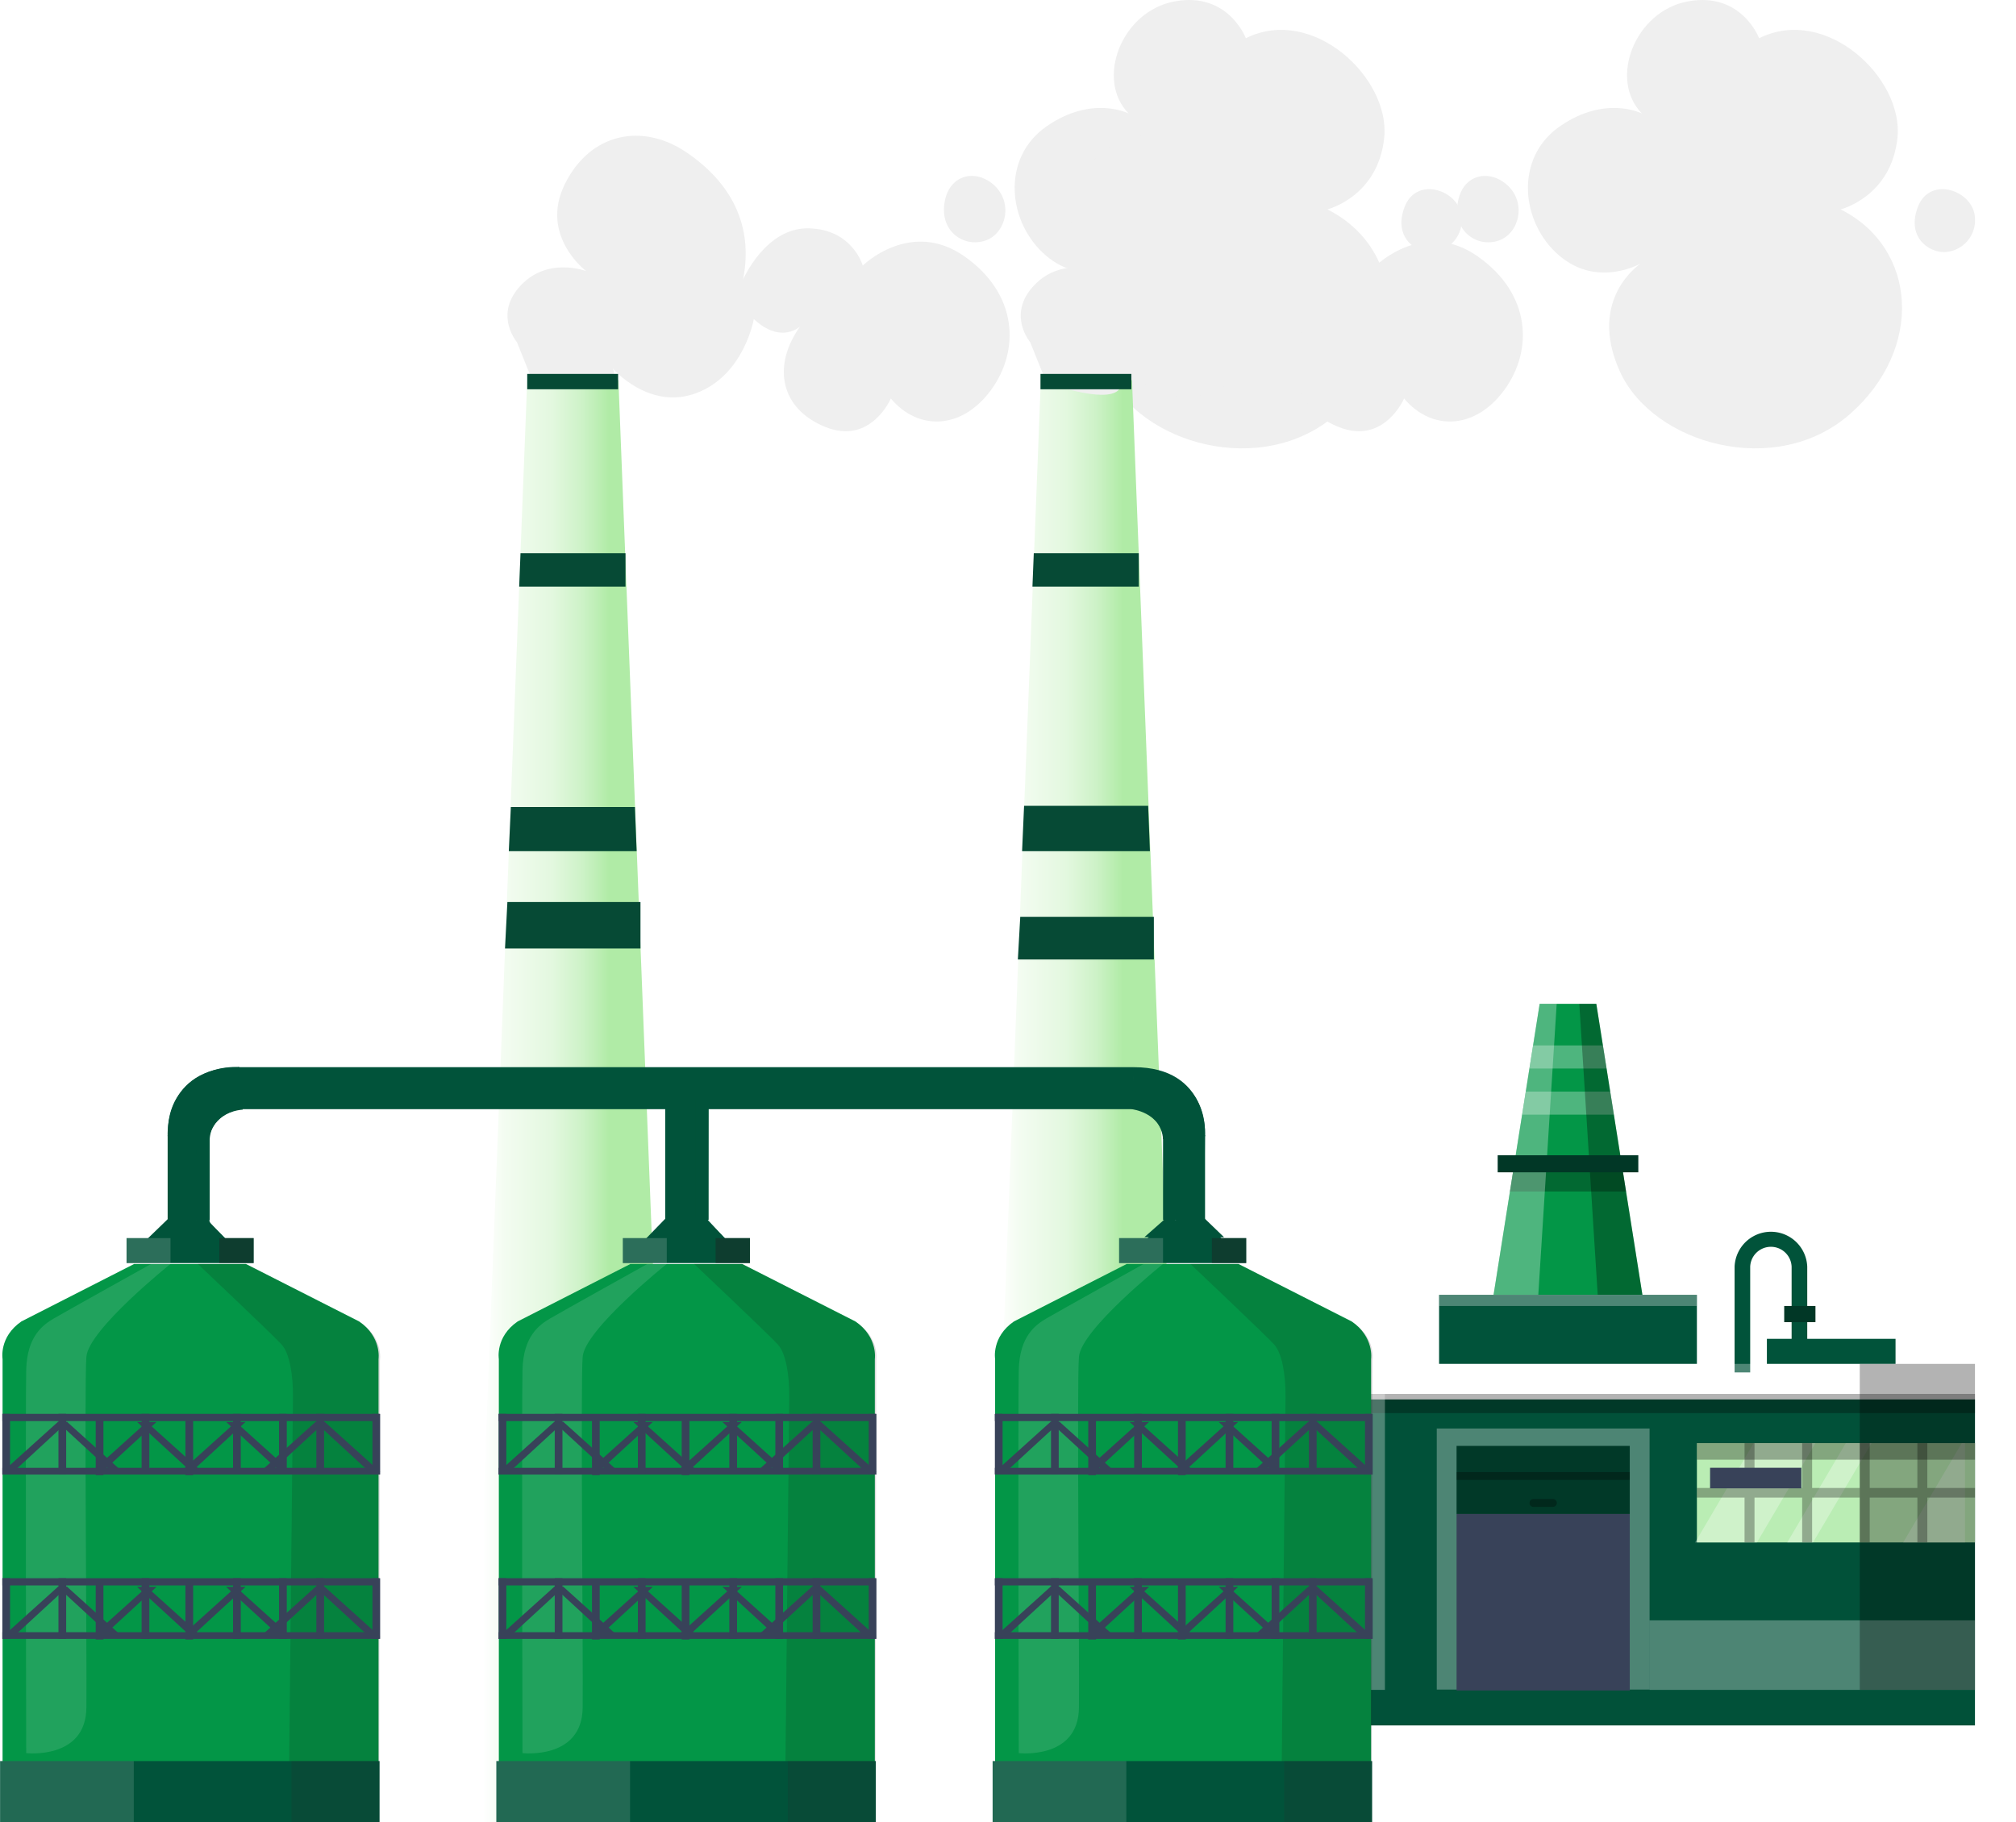 <svg xmlns="http://www.w3.org/2000/svg" xmlns:xlink="http://www.w3.org/1999/xlink" width="736.985" height="666.253" viewBox="0 0 736.985 666.253">
  <defs>
    <linearGradient id="linear-gradient" x1="0.057" y1="0.414" x2="0.68" y2="0.414" gradientUnits="objectBoundingBox">
      <stop offset="0" stop-color="#fff"/>
      <stop offset="0.176" stop-color="#f3fcf1"/>
      <stop offset="0.548" stop-color="#e3f8df"/>
      <stop offset="0.787" stop-color="#cdf2c7"/>
      <stop offset="1" stop-color="#b0eba6"/>
    </linearGradient>
    <linearGradient id="linear-gradient-2" x1="0.065" y1="0.413" x2="0.68" y2="0.414" xlink:href="#linear-gradient"/>
    <filter id="Rectangle_115" x="482.311" y="496.725" width="254.675" height="149.202" filterUnits="userSpaceOnUse">
      <feOffset dy="13" input="SourceAlpha"/>
      <feGaussianBlur stdDeviation="5" result="blur"/>
      <feFlood flood-opacity="0.161"/>
      <feComposite operator="in" in2="blur"/>
      <feComposite in="SourceGraphic"/>
    </filter>
  </defs>
  <g id="Ñëîé_1" data-name="Ñëîé 1" transform="translate(-91.935 0.001)">
    <g id="Group_426" data-name="Group 426" transform="translate(91.935 -0.001)">
      <g id="Group_422" data-name="Group 422" transform="translate(172.178 0)">
        <g id="Group_420" data-name="Group 420" transform="translate(13.332)">
          <path id="Path_15389" data-name="Path 15389" d="M160.954,110.927s-8.2-9.551.519-19.859c10.07-11.893,24.753-6.171,24.753-6.171s-17.138-12.917-7.8-31.808,28.456-22.5,44.486-11.612,24.655,26.45,20.672,46.505c0,0,8.274-19.228,24.192-18.737s19.564,13.618,19.564,13.618S304.789,65.67,324.48,79.47s20.336,34.585,9.649,49.044-26.591,14.782-36.52,2.959c0,0-7.307,17.068-23.87,10.434s-19.578-22.327-9.34-36.744c0,0-6.928,6.549-16.886-2.749,0,0-3.492,20.434-20.9,27.039s-30.756-9.074-30.756-9.074,2.412,2.889-2.651,8.008-26.352-2.749-26.352-2.749l-5.9-14.684Z" transform="translate(-157.456 14.244)" fill="#efefef"/>
          <path id="Path_15390" data-name="Path 15390" d="M331.34,41.5s-13.408-6.886-30.069,4.74-14.207,35.272-.126,47.249,29.816,2.819,29.816,2.819-19.747,12.79-7.714,39.451S380.3,175.2,407.367,151.424s24.725-60.726-3.38-74.863c0,0,18.6-4.614,20.784-26.31S398.728,1.8,374.185,13.969c0,0-6.409-17.054-25.973-13.478S319.138,29.116,331.34,41.5Z" transform="translate(-104.249 0.002)" fill="#efefef"/>
          <path id="Path_15391" data-name="Path 15391" d="M412.458,59.261c-.884-9.509-16.3-14.852-20.742-3.618s4.053,17.068,10.14,16.661a11.648,11.648,0,0,0,10.6-13.057Z" transform="translate(-63.676 19.853)" fill="#efefef"/>
          <path id="Path_15392" data-name="Path 15392" d="M289.717,49.392c-6.662-6.255-16.689-4.235-18.3,6.4s7.335,16.3,14.922,13.73,10.252-13.674,3.38-20.139Z" transform="translate(-111.67 18.46)" fill="#efefef"/>
        </g>
        <path id="Path_15393" data-name="Path 15393" d="M201.846,99.12H168.51L147.95,626.359h74.442Z" transform="translate(-147.95 39.894)" fill="url(#linear-gradient)"/>
        <path id="Path_17051" data-name="Path 17051" d="M201.846,99.12H168.51L147.95,626.359h74.442Z" transform="translate(39.802 39.894)" fill="url(#linear-gradient-2)"/>
        <path id="Path_15396" data-name="Path 15396" d="M199.386,156.473H160.51L161,144.23h38.385Z" transform="translate(-142.895 58.048)" fill="#064a35"/>
        <path id="Path_15397" data-name="Path 15397" d="M204.54,224.056H157.81l.743-16.136h45.355Z" transform="translate(-143.982 87.179)" fill="#064a35"/>
        <path id="Path_15398" data-name="Path 15398" d="M204.682,289.444H155.16l.873-16.984h48.649Z" transform="translate(-142.723 57.375)" fill="#064a35"/>
        <rect id="Rectangle_694" data-name="Rectangle 694" width="33.224" height="5.61" transform="translate(20.56 136.728)" fill="#064a35"/>
        <g id="Group_1519" data-name="Group 1519" transform="translate(199.919)">
          <g id="Group_423" data-name="Group 423" transform="translate(1.047)">
            <path id="Path_15405" data-name="Path 15405" d="M294.744,110.928s-8.2-9.551.519-19.859c10.07-11.893,24.753-6.171,24.753-6.171s-17.138-12.917-7.8-31.808S340.674,30.6,356.7,41.479s24.655,26.45,20.672,46.505c0,0,8.274-19.228,24.192-18.737s19.564,13.618,19.564,13.618,17.447-17.194,37.137-3.394,20.336,34.585,9.649,49.044-26.591,14.782-36.52,2.959c0,0-7.307,17.068-23.87,10.434s-19.578-22.327-9.34-36.744c0,0-6.928,6.549-16.886-2.749,0,0-3.492,20.434-20.9,27.039s-30.756-9.074-30.756-9.074,2.412,2.889-2.651,8.008-26.352-2.749-26.352-2.749l-5.9-14.684Z" transform="translate(-291.246 14.243)" fill="#efefef"/>
            <path id="Path_15406" data-name="Path 15406" d="M465.13,41.5s-13.408-6.886-30.069,4.74-14.207,35.272-.126,47.249,29.816,2.819,29.816,2.819S445,109.1,457.038,135.758s57.052,39.437,84.119,15.665,24.725-60.726-3.38-74.863c0,0,18.6-4.614,20.784-26.31S532.518,1.8,507.975,13.969c0,0-6.409-17.054-25.973-13.478S452.928,29.116,465.13,41.5Z" transform="translate(-238.039 0.002)" fill="#efefef"/>
            <path id="Path_15407" data-name="Path 15407" d="M546.248,59.261c-.884-9.509-16.3-14.852-20.742-3.618s4.053,17.068,10.14,16.661a11.648,11.648,0,0,0,10.6-13.057Z" transform="translate(-197.466 19.853)" fill="#efefef"/>
            <path id="Path_15408" data-name="Path 15408" d="M423.507,49.392c-6.662-6.255-16.689-4.235-18.3,6.4s7.335,16.3,14.922,13.73,10.252-13.674,3.38-20.139Z" transform="translate(-245.46 18.46)" fill="#efefef"/>
          </g>
          <path id="Path_15412" data-name="Path 15412" d="M333.176,156.473H294.3l.491-12.243h38.385Z" transform="translate(-288.97 58.048)" fill="#064a35"/>
          <path id="Path_15413" data-name="Path 15413" d="M338.33,224.5H291.6l.729-16.579h45.355Z" transform="translate(-290.056 86.736)" fill="#064a35"/>
          <path id="Path_15414" data-name="Path 15414" d="M338.66,288.067H288.94l.876-15.607H338.66Z" transform="translate(-288.94 62.784)" fill="#064a35"/>
          <rect id="Rectangle_700" data-name="Rectangle 700" width="33.224" height="5.61" transform="translate(8.275 136.728)" fill="#064a35"/>
        </g>
      </g>
      <g id="Group_1518" data-name="Group 1518" transform="translate(497.311 367.051)">
        <path id="Path_537" data-name="Path 537" d="M893.237,349.17H872.53L855.68,455.582h54.407Z" transform="translate(-806.987 -349.17)" fill="#039647"/>
        <path id="Path_538" data-name="Path 538" d="M912.748,508.926l-1.493-9.426H871.793l-1.493,9.426Z" transform="translate(-815.627 -440.283)" opacity="0.3"/>
        <path id="Path_539" data-name="Path 539" d="M910.717,387.82l1.337,8.438h-28.2l1.337-8.438h25.529Zm4.008,25.309-1.338-8.438h-30.87l-1.337,8.438h33.541Z" transform="translate(-822.057 -372.595)" fill="#fff" opacity="0.3"/>
        <path id="Path_540" data-name="Path 540" d="M872.53,349.17,855.68,455.582h16.347l6.724-106.412Z" transform="translate(-806.987 -349.17)" fill="#fff" opacity="0.3"/>
        <path id="Path_541" data-name="Path 541" d="M938.521,349.17H932.3l6.728,106.412h16.343Z" transform="translate(-852.27 -349.17)" opacity="0.3"/>
        <rect id="Rectangle_114" data-name="Rectangle 114" width="51.409" height="6.236" transform="translate(50.195 55.384)" fill="#013726"/>
        <path id="Path_543" data-name="Path 543" d="M1076.823,612.211h-5.714V573.56a13.289,13.289,0,0,1,26.559,0v28.748h-5.713V573.56a7.576,7.576,0,0,0-15.141,0v38.651Z" transform="translate(-934.309 -477.418)" fill="#01533a"/>
        <g transform="matrix(1, 0, 0, 1, -497.31, -367.05)" filter="url(#Rectangle_115)">
          <rect id="Rectangle_115-2" data-name="Rectangle 115" width="224.675" height="119.202" transform="translate(497.31 498.72)" fill="#015139"/>
        </g>
        <g id="Group_161" data-name="Group 161" transform="translate(27.925 155.296)">
          <rect id="Rectangle_116" data-name="Rectangle 116" width="77.793" height="95.465" fill="#fff" opacity="0.3"/>
          <rect id="Rectangle_117" data-name="Rectangle 117" width="63.315" height="24.899" transform="translate(7.239 6.358)" fill="#013928"/>
          <rect id="Rectangle_118" data-name="Rectangle 118" width="63.315" height="64.539" transform="translate(7.239 31.257)" fill="#384259"/>
          <rect id="Rectangle_119" data-name="Rectangle 119" width="63.315" height="2.872" transform="translate(7.239 15.934)" opacity="0.3"/>
          <path id="Path_544" data-name="Path 544" d="M896.192,808.86h-6.773a1.446,1.446,0,1,0,0,2.875h6.773a1.446,1.446,0,1,0,0-2.875Z" transform="translate(-853.907 -783.078)" opacity="0.3"/>
        </g>
        <rect id="Rectangle_120" data-name="Rectangle 120" width="224.675" height="7.023" transform="translate(0 142.652)" opacity="0.3"/>
        <rect id="Rectangle_124" data-name="Rectangle 124" width="47.029" height="9.17" transform="translate(195.637 131.677) rotate(180)" fill="#01533a"/>
        <rect id="Rectangle_129" data-name="Rectangle 129" width="11.423" height="5.913" transform="translate(154.939 110.493)" fill="#013726"/>
        <rect id="Rectangle_131" data-name="Rectangle 131" width="94.25" height="25.262" transform="translate(28.772 106.412)" fill="#01533a"/>
        <rect id="Rectangle_132" data-name="Rectangle 132" width="94.25" height="4.081" transform="translate(28.772 106.412)" fill="#fff" opacity="0.3"/>
        <rect id="Rectangle_133" data-name="Rectangle 133" width="101.653" height="36.311" transform="translate(123.022 160.65)" fill="#baedb4"/>
        <path id="Path_546" data-name="Path 546" d="M1066.14,757h22.58c-6.843,11.6-14.27,24.2-21.386,36.311h-22.6c7.509-12.755,14.981-25.419,21.41-36.311Zm43.095,0h-9.423c-6.7,11.36-14.143,23.977-21.4,36.311h9.419C1095.153,780.871,1102.6,768.246,1109.235,757Zm34.158,0h-1.186c-6.429,10.892-13.9,23.556-21.41,36.311h22.6Z" transform="translate(-922.361 -596.351)" fill="#fff" opacity="0.3"/>
        <path id="Path_547" data-name="Path 547" d="M1121.654,773.4V757h-3.64v16.4H1100.6V757h-3.64v16.4h-17.418V757h-3.64v16.4h-17.419V757h-3.64v16.4H1037.42v3.506h17.419v16.4h3.64v-16.4H1075.9v16.4h3.64v-16.4h17.418v16.4h3.64v-16.4h17.419v16.4h3.64v-16.4h17.419V773.4Z" transform="translate(-914.398 -596.351)" opacity="0.3"/>
        <rect id="Rectangle_134" data-name="Rectangle 134" width="118.957" height="25.427" transform="translate(105.718 225.448)" fill="#fff" opacity="0.3"/>
        <rect id="Rectangle_135" data-name="Rectangle 135" width="33.377" height="7.52" transform="translate(161.216 177.174) rotate(180)" fill="#384259"/>
        <rect id="Rectangle_137" data-name="Rectangle 137" width="101.653" height="6.051" transform="translate(123.022 160.65)" opacity="0.3"/>
        <path id="Path_556" data-name="Path 556" d="M745.589,687.828H961.295V683.44H736.62v119.2h8.969Z" transform="translate(-736.62 -551.767)" fill="#fff" opacity="0.3"/>
        <rect id="Rectangle_138" data-name="Rectangle 138" width="42.117" height="119.202" transform="translate(182.558 131.673)" opacity="0.3"/>
      </g>
      <g id="Group_419" data-name="Group 419" transform="translate(0 390.157)">
        <g id="Group_409" data-name="Group 409" transform="translate(53.072)">
          <path id="Path_15315" data-name="Path 15315" d="M105.345,318.447l7.377-.827,7.784,1.515,8.022,8.2H96.93Z" transform="translate(-96.93 -262.327)" fill="#01533a"/>
          <rect id="Rectangle_601" data-name="Rectangle 601" width="15.357" height="31.05" transform="translate(23.575 55.925) rotate(180)" fill="#01533a"/>
          <path id="Path_15316" data-name="Path 15316" d="M129.61,293.6s-10.813,1.192-11.458,10.967L102.8,303.5s-1.669-25.258,26.072-25.258l.757,15.357Z" transform="translate(-94.577 -278.175)" fill="#01533a"/>
          <path id="Path_15317" data-name="Path 15317" d="M379.717,318.447l-7.391-.827-7.77,1.515-8.036,8.2h31.611Z" transform="translate(7.543 -262.327)" fill="#01533a"/>
          <rect id="Rectangle_602" data-name="Rectangle 602" width="15.357" height="31.05" transform="translate(372.1 24.888)" fill="#01533a"/>
          <path id="Path_15318" data-name="Path 15318" d="M250.317,318.447l-7.391-.827-7.77,1.515-8.036,8.2h31.611Z" transform="translate(-44.534 -262.327)" fill="#01533a"/>
          <rect id="Rectangle_603" data-name="Rectangle 603" width="15.357" height="48.188" transform="translate(190.622 7.736)" fill="#01533a"/>
          <rect id="Rectangle_604" data-name="Rectangle 604" width="15.357" height="327.501" transform="translate(33.897 15.422) rotate(-90)" fill="#01533a"/>
          <path id="Path_15319" data-name="Path 15319" d="M354.084,293.6s10.813,1.192,11.458,10.967L380.9,303.5s1.669-25.258-26.072-25.258L354.07,293.6Z" transform="translate(6.557 -278.175)" fill="#01533a"/>
          <path id="Path_15320" data-name="Path 15320" d="M469.835,337.844H452.5l7.124-6.283V302.249s-.266-9.284-11.781-12.089H121.913l-.813-5.61H447.872S464.211,284,464.7,302.362l-.659,28.989s-3.366,3.59-3.282,4.362,2.889,2.146,9.06,2.146Z" transform="translate(-87.203 -275.636)" fill="#01533a"/>
          <path id="Path_15321" data-name="Path 15321" d="M481.73,340.314l-7.265-7,.252-31.541s1.346-23.225-26.857-23.225H120.85l.351,2.945,326.983.168s22.762-.266,22.762,18.947V332.4s-2.132,3.464-1.613,5.778,2.3,2.314,2.3,2.314l10.1-.182Z" transform="translate(-87.303 -278.051)" fill="#01533a"/>
          <path id="Path_15322" data-name="Path 15322" d="M253.242,339.715l-8.359-8.892.14-42.8-4.544-1.15v43.35s.842,6.7,3.829,9.509h8.934Z" transform="translate(-39.157 -274.702)" fill="#01533a"/>
          <path id="Path_15323" data-name="Path 15323" d="M123.163,340.519s-7.6-7.11-8.036-8.387,0-31.681,0-31.681,1.739-8.485,12.145-9.354l-1.823-6.227s-14.221,1.543-15.161,14.768c0,0-.07,32.186,0,32.972s4.039,3.7,5.343,7.91h7.517Z" transform="translate(-91.566 -275.507)" fill="#01533a"/>
          <path id="Path_15324" data-name="Path 15324" d="M131.356,278.245a27,27,0,0,0-16.254,4.334c-7.489,5.175-9.845,12.384-9.845,19.186l.14,31.85L96.94,341.8s7.391.435,11.36-.729.351-7.447.351-7.447l-.168-33.378s-.982-17.909,22.86-18.849v-3.156Z" transform="translate(-96.926 -278.194)" fill="#01533a"/>
          <path id="Path_15325" data-name="Path 15325" d="M234.73,288.554v40.98l-7.84,8.092s11.065.393,13.015-3.085.168-46,.168-46H234.73Z" transform="translate(-44.627 -274.03)" fill="#01533a"/>
        </g>
        <g id="Group_412" data-name="Group 412" transform="translate(362.846 62.572)">
          <path id="Path_15326" data-name="Path 15326" d="M448.849,350.555,407.477,329.56h-40.9l-41.176,20.995c-8.289,5.694-6.9,13.744-6.9,13.744V521.682H455.946V364.3S457.138,356.249,448.849,350.555Z" transform="translate(-317.565 -320.093)" fill="#039647"/>
          <path id="Path_15327" data-name="Path 15327" d="M369.388,329.55s27.909,26.394,30.672,29.508,4.193,10.645,4.1,19.368-1.487,143.261-1.487,143.261H435.7l.252-156.809s1.431-8.387-7.363-14.039L386.947,329.55H369.36Z" transform="translate(-297.063 -320.097)" fill="#0f0e0e" opacity="0.15"/>
          <rect id="Rectangle_605" data-name="Rectangle 605" width="138.717" height="22.299" transform="translate(0.028 191.225)" fill="#01533a"/>
          <rect id="Rectangle_606" data-name="Rectangle 606" width="32.186" height="22.299" transform="translate(106.559 191.225)" fill="#2b2928" opacity="0.18"/>
          <rect id="Rectangle_607" data-name="Rectangle 607" width="48.904" height="22.299" transform="translate(0 191.225)" fill="#fff" opacity="0.13"/>
          <path id="Path_15329" data-name="Path 15329" d="M370.328,329.55s-31.6,17.6-35.524,19.915-9.831,6.423-10.126,18.849,0,140.105,0,140.105,21.78,2.482,22-16.591-.813-118.325,0-128.339,30.742-33.939,30.742-33.939h-7.1Z" transform="translate(-315.099 -320.097)" fill="#fff" opacity="0.12"/>
          <path id="Path_18385" data-name="Path 18385" d="M0,0H46.463V9.13H0Z" transform="translate(46.267)" fill="#01533a"/>
          <rect id="Rectangle_609" data-name="Rectangle 609" width="16.058" height="9.13" transform="translate(46.267)" fill="#f3ebea" opacity="0.18"/>
          <rect id="Rectangle_610" data-name="Rectangle 610" width="12.552" height="9.13" transform="translate(80.178)" fill="#211f1f" opacity="0.42"/>
          <g id="Group_410" data-name="Group 410" transform="translate(0.853 64.267)">
            <rect id="Rectangle_611" data-name="Rectangle 611" width="137.783" height="2.637" fill="#384259"/>
            <rect id="Rectangle_612" data-name="Rectangle 612" width="137.783" height="2.454" transform="translate(0 19.733)" fill="#384259"/>
            <path id="Path_15331" data-name="Path 15331" d="M309.05,371.782l20.223-18.232h3.534l-19.789,18.232Z" transform="translate(-308.98 -350.591)" fill="#384259"/>
            <path id="Path_15332" data-name="Path 15332" d="M347.148,371.782,326.924,353.55H323.39l19.8,18.232Z" transform="translate(-303.209 -350.591)" fill="#384259"/>
            <path id="Path_15333" data-name="Path 15333" d="M337.07,371.782l20.237-18.232h3.534l-19.8,18.232Z" transform="translate(-304.471 -350.591)" fill="#384259"/>
            <path id="Path_15334" data-name="Path 15334" d="M375.182,371.782,354.958,353.55H351.41l19.8,18.232Z" transform="translate(-302.157 -350.591)" fill="#384259"/>
            <path id="Path_15335" data-name="Path 15335" d="M365.1,371.782l20.223-18.232h3.534l-19.789,18.232Z" transform="translate(-299.946 -350.591)" fill="#384259"/>
            <path id="Path_15336" data-name="Path 15336" d="M403.2,371.782,382.974,353.55H379.44l19.8,18.232Z" transform="translate(-297.632 -350.591)" fill="#384259"/>
            <path id="Path_15337" data-name="Path 15337" d="M393.12,371.782l20.237-18.232h3.534l-19.8,18.232Z" transform="translate(-298.884 -350.591)" fill="#384259"/>
            <path id="Path_15338" data-name="Path 15338" d="M431.232,371.782,411.008,353.55H407.46l19.8,18.232Z" transform="translate(-293.112 -350.591)" fill="#384259"/>
            <rect id="Rectangle_613" data-name="Rectangle 613" width="2.819" height="22.187" fill="#384259"/>
            <rect id="Rectangle_614" data-name="Rectangle 614" width="2.819" height="22.187" transform="translate(135.3)" fill="#384259"/>
            <rect id="Rectangle_615" data-name="Rectangle 615" width="2.819" height="22.187" transform="translate(101.165)" fill="#384259"/>
            <rect id="Rectangle_616" data-name="Rectangle 616" width="2.819" height="22.187" transform="translate(66.934 0.21)" fill="#384259"/>
            <rect id="Rectangle_617" data-name="Rectangle 617" width="2.819" height="22.187" transform="translate(34.135 0.21)" fill="#384259"/>
            <rect id="Rectangle_618" data-name="Rectangle 618" width="2.819" height="22.187" transform="translate(20.518)" fill="#384259"/>
            <rect id="Rectangle_619" data-name="Rectangle 619" width="2.819" height="22.187" transform="translate(50.911)" fill="#384259"/>
            <rect id="Rectangle_620" data-name="Rectangle 620" width="2.819" height="22.187" transform="translate(84.342)" fill="#384259"/>
            <rect id="Rectangle_621" data-name="Rectangle 621" width="2.819" height="22.187" transform="translate(114.796)" fill="#384259"/>
          </g>
          <g id="Group_411" data-name="Group 411" transform="translate(0.853 124.363)">
            <rect id="Rectangle_622" data-name="Rectangle 622" width="137.783" height="2.637" transform="translate(0 0)" fill="#384259"/>
            <rect id="Rectangle_623" data-name="Rectangle 623" width="137.783" height="2.454" transform="translate(0 19.733)" fill="#384259"/>
            <path id="Path_15339" data-name="Path 15339" d="M309.05,414.782l20.223-18.232h3.534l-19.789,18.232Z" transform="translate(-308.98 -393.38)" fill="#384259"/>
            <path id="Path_15340" data-name="Path 15340" d="M347.148,414.782,326.924,396.55H323.39l19.8,18.232Z" transform="translate(-303.209 -393.38)" fill="#384259"/>
            <path id="Path_15341" data-name="Path 15341" d="M337.07,414.782l20.237-18.232h3.534l-19.8,18.232Z" transform="translate(-304.471 -393.38)" fill="#384259"/>
            <path id="Path_15342" data-name="Path 15342" d="M375.182,414.782,354.958,396.55H351.41l19.8,18.232Z" transform="translate(-302.157 -393.38)" fill="#384259"/>
            <path id="Path_15343" data-name="Path 15343" d="M365.1,414.782l20.223-18.232h3.534l-19.789,18.232Z" transform="translate(-299.946 -393.38)" fill="#384259"/>
            <path id="Path_15344" data-name="Path 15344" d="M403.2,414.782,382.974,396.55H379.44l19.8,18.232Z" transform="translate(-297.632 -393.38)" fill="#384259"/>
            <path id="Path_15345" data-name="Path 15345" d="M393.12,414.782l20.237-18.232h3.534l-19.8,18.232Z" transform="translate(-298.884 -393.38)" fill="#384259"/>
            <path id="Path_15346" data-name="Path 15346" d="M431.232,414.782,411.008,396.55H407.46l19.8,18.232Z" transform="translate(-293.112 -393.38)" fill="#384259"/>
            <rect id="Rectangle_624" data-name="Rectangle 624" width="2.819" height="22.187" transform="translate(0 0)" fill="#384259"/>
            <rect id="Rectangle_625" data-name="Rectangle 625" width="2.819" height="22.187" transform="translate(135.3 0)" fill="#384259"/>
            <rect id="Rectangle_626" data-name="Rectangle 626" width="2.819" height="22.187" transform="translate(101.165 0)" fill="#384259"/>
            <rect id="Rectangle_627" data-name="Rectangle 627" width="2.819" height="22.187" transform="translate(66.934 0.224)" fill="#384259"/>
            <rect id="Rectangle_628" data-name="Rectangle 628" width="2.819" height="22.187" transform="translate(34.135 0.224)" fill="#384259"/>
            <rect id="Rectangle_629" data-name="Rectangle 629" width="2.819" height="22.187" transform="translate(20.518 0)" fill="#384259"/>
            <rect id="Rectangle_630" data-name="Rectangle 630" width="2.819" height="22.187" transform="translate(50.911 0)" fill="#384259"/>
            <rect id="Rectangle_631" data-name="Rectangle 631" width="2.819" height="22.187" transform="translate(84.342 0)" fill="#384259"/>
            <rect id="Rectangle_632" data-name="Rectangle 632" width="2.819" height="22.187" transform="translate(114.796 0)" fill="#384259"/>
          </g>
        </g>
        <g id="Group_1520" data-name="Group 1520" transform="translate(181.423 62.572)">
          <path id="Path_15326-2" data-name="Path 15326" d="M448.849,350.555,407.477,329.56h-40.9l-41.176,20.995c-8.289,5.694-6.9,13.744-6.9,13.744V521.682H455.946V364.3S457.138,356.249,448.849,350.555Z" transform="translate(-317.565 -320.093)" fill="#039647"/>
          <path id="Path_15327-2" data-name="Path 15327" d="M369.388,329.55s27.909,26.394,30.672,29.508,4.193,10.645,4.1,19.368-1.487,143.261-1.487,143.261H435.7l.252-156.809s1.431-8.387-7.363-14.039L386.947,329.55H369.36Z" transform="translate(-297.063 -320.097)" fill="#0f0e0e" opacity="0.15"/>
          <rect id="Rectangle_605-2" data-name="Rectangle 605" width="138.717" height="22.299" transform="translate(0.028 191.225)" fill="#01533a"/>
          <rect id="Rectangle_606-2" data-name="Rectangle 606" width="32.186" height="22.299" transform="translate(106.559 191.225)" fill="#2b2928" opacity="0.18"/>
          <rect id="Rectangle_607-2" data-name="Rectangle 607" width="48.904" height="22.299" transform="translate(0 191.225)" fill="#fff" opacity="0.13"/>
          <path id="Path_15329-2" data-name="Path 15329" d="M370.328,329.55s-31.6,17.6-35.524,19.915-9.831,6.423-10.126,18.849,0,140.105,0,140.105,21.78,2.482,22-16.591-.813-118.325,0-128.339,30.742-33.939,30.742-33.939h-7.1Z" transform="translate(-315.099 -320.097)" fill="#fff" opacity="0.12"/>
          <path id="Path_18385-2" data-name="Path 18385" d="M0,0H46.463V9.13H0Z" transform="translate(46.267)" fill="#01533a"/>
          <rect id="Rectangle_609-2" data-name="Rectangle 609" width="16.058" height="9.13" transform="translate(46.267)" fill="#f3ebea" opacity="0.18"/>
          <rect id="Rectangle_610-2" data-name="Rectangle 610" width="12.552" height="9.13" transform="translate(80.178)" fill="#211f1f" opacity="0.42"/>
          <g id="Group_410-2" data-name="Group 410" transform="translate(0.853 64.267)">
            <rect id="Rectangle_611-2" data-name="Rectangle 611" width="137.783" height="2.637" fill="#384259"/>
            <rect id="Rectangle_612-2" data-name="Rectangle 612" width="137.783" height="2.454" transform="translate(0 19.733)" fill="#384259"/>
            <path id="Path_15331-2" data-name="Path 15331" d="M309.05,371.782l20.223-18.232h3.534l-19.789,18.232Z" transform="translate(-308.98 -350.591)" fill="#384259"/>
            <path id="Path_15332-2" data-name="Path 15332" d="M347.148,371.782,326.924,353.55H323.39l19.8,18.232Z" transform="translate(-303.209 -350.591)" fill="#384259"/>
            <path id="Path_15333-2" data-name="Path 15333" d="M337.07,371.782l20.237-18.232h3.534l-19.8,18.232Z" transform="translate(-304.471 -350.591)" fill="#384259"/>
            <path id="Path_15334-2" data-name="Path 15334" d="M375.182,371.782,354.958,353.55H351.41l19.8,18.232Z" transform="translate(-302.157 -350.591)" fill="#384259"/>
            <path id="Path_15335-2" data-name="Path 15335" d="M365.1,371.782l20.223-18.232h3.534l-19.789,18.232Z" transform="translate(-299.946 -350.591)" fill="#384259"/>
            <path id="Path_15336-2" data-name="Path 15336" d="M403.2,371.782,382.974,353.55H379.44l19.8,18.232Z" transform="translate(-297.632 -350.591)" fill="#384259"/>
            <path id="Path_15337-2" data-name="Path 15337" d="M393.12,371.782l20.237-18.232h3.534l-19.8,18.232Z" transform="translate(-298.884 -350.591)" fill="#384259"/>
            <path id="Path_15338-2" data-name="Path 15338" d="M431.232,371.782,411.008,353.55H407.46l19.8,18.232Z" transform="translate(-293.112 -350.591)" fill="#384259"/>
            <rect id="Rectangle_613-2" data-name="Rectangle 613" width="2.819" height="22.187" fill="#384259"/>
            <rect id="Rectangle_614-2" data-name="Rectangle 614" width="2.819" height="22.187" transform="translate(135.3)" fill="#384259"/>
            <rect id="Rectangle_615-2" data-name="Rectangle 615" width="2.819" height="22.187" transform="translate(101.165)" fill="#384259"/>
            <rect id="Rectangle_616-2" data-name="Rectangle 616" width="2.819" height="22.187" transform="translate(66.934 0.21)" fill="#384259"/>
            <rect id="Rectangle_617-2" data-name="Rectangle 617" width="2.819" height="22.187" transform="translate(34.135 0.21)" fill="#384259"/>
            <rect id="Rectangle_618-2" data-name="Rectangle 618" width="2.819" height="22.187" transform="translate(20.518)" fill="#384259"/>
            <rect id="Rectangle_619-2" data-name="Rectangle 619" width="2.819" height="22.187" transform="translate(50.911)" fill="#384259"/>
            <rect id="Rectangle_620-2" data-name="Rectangle 620" width="2.819" height="22.187" transform="translate(84.342)" fill="#384259"/>
            <rect id="Rectangle_621-2" data-name="Rectangle 621" width="2.819" height="22.187" transform="translate(114.796)" fill="#384259"/>
          </g>
          <g id="Group_411-2" data-name="Group 411" transform="translate(0.853 124.363)">
            <rect id="Rectangle_622-2" data-name="Rectangle 622" width="137.783" height="2.637" transform="translate(0 0)" fill="#384259"/>
            <rect id="Rectangle_623-2" data-name="Rectangle 623" width="137.783" height="2.454" transform="translate(0 19.733)" fill="#384259"/>
            <path id="Path_15339-2" data-name="Path 15339" d="M309.05,414.782l20.223-18.232h3.534l-19.789,18.232Z" transform="translate(-308.98 -393.38)" fill="#384259"/>
            <path id="Path_15340-2" data-name="Path 15340" d="M347.148,414.782,326.924,396.55H323.39l19.8,18.232Z" transform="translate(-303.209 -393.38)" fill="#384259"/>
            <path id="Path_15341-2" data-name="Path 15341" d="M337.07,414.782l20.237-18.232h3.534l-19.8,18.232Z" transform="translate(-304.471 -393.38)" fill="#384259"/>
            <path id="Path_15342-2" data-name="Path 15342" d="M375.182,414.782,354.958,396.55H351.41l19.8,18.232Z" transform="translate(-302.157 -393.38)" fill="#384259"/>
            <path id="Path_15343-2" data-name="Path 15343" d="M365.1,414.782l20.223-18.232h3.534l-19.789,18.232Z" transform="translate(-299.946 -393.38)" fill="#384259"/>
            <path id="Path_15344-2" data-name="Path 15344" d="M403.2,414.782,382.974,396.55H379.44l19.8,18.232Z" transform="translate(-297.632 -393.38)" fill="#384259"/>
            <path id="Path_15345-2" data-name="Path 15345" d="M393.12,414.782l20.237-18.232h3.534l-19.8,18.232Z" transform="translate(-298.884 -393.38)" fill="#384259"/>
            <path id="Path_15346-2" data-name="Path 15346" d="M431.232,414.782,411.008,396.55H407.46l19.8,18.232Z" transform="translate(-293.112 -393.38)" fill="#384259"/>
            <rect id="Rectangle_624-2" data-name="Rectangle 624" width="2.819" height="22.187" transform="translate(0 0)" fill="#384259"/>
            <rect id="Rectangle_625-2" data-name="Rectangle 625" width="2.819" height="22.187" transform="translate(135.3 0)" fill="#384259"/>
            <rect id="Rectangle_626-2" data-name="Rectangle 626" width="2.819" height="22.187" transform="translate(101.165 0)" fill="#384259"/>
            <rect id="Rectangle_627-2" data-name="Rectangle 627" width="2.819" height="22.187" transform="translate(66.934 0.224)" fill="#384259"/>
            <rect id="Rectangle_628-2" data-name="Rectangle 628" width="2.819" height="22.187" transform="translate(34.135 0.224)" fill="#384259"/>
            <rect id="Rectangle_629-2" data-name="Rectangle 629" width="2.819" height="22.187" transform="translate(20.518 0)" fill="#384259"/>
            <rect id="Rectangle_630-2" data-name="Rectangle 630" width="2.819" height="22.187" transform="translate(50.911 0)" fill="#384259"/>
            <rect id="Rectangle_631-2" data-name="Rectangle 631" width="2.819" height="22.187" transform="translate(84.342 0)" fill="#384259"/>
            <rect id="Rectangle_632-2" data-name="Rectangle 632" width="2.819" height="22.187" transform="translate(114.796 0)" fill="#384259"/>
          </g>
        </g>
        <g id="Group_1521" data-name="Group 1521" transform="translate(0 62.572)">
          <path id="Path_15326-3" data-name="Path 15326" d="M448.849,350.555,407.477,329.56h-40.9l-41.176,20.995c-8.289,5.694-6.9,13.744-6.9,13.744V521.682H455.946V364.3S457.138,356.249,448.849,350.555Z" transform="translate(-317.565 -320.093)" fill="#039647"/>
          <path id="Path_15327-3" data-name="Path 15327" d="M369.388,329.55s27.909,26.394,30.672,29.508,4.193,10.645,4.1,19.368-1.487,143.261-1.487,143.261H435.7l.252-156.809s1.431-8.387-7.363-14.039L386.947,329.55H369.36Z" transform="translate(-297.063 -320.097)" fill="#0f0e0e" opacity="0.15"/>
          <rect id="Rectangle_605-3" data-name="Rectangle 605" width="138.717" height="22.299" transform="translate(0.028 191.225)" fill="#01533a"/>
          <rect id="Rectangle_606-3" data-name="Rectangle 606" width="32.186" height="22.299" transform="translate(106.559 191.225)" fill="#2b2928" opacity="0.18"/>
          <rect id="Rectangle_607-3" data-name="Rectangle 607" width="48.904" height="22.299" transform="translate(0 191.225)" fill="#fff" opacity="0.13"/>
          <path id="Path_15329-3" data-name="Path 15329" d="M370.328,329.55s-31.6,17.6-35.524,19.915-9.831,6.423-10.126,18.849,0,140.105,0,140.105,21.78,2.482,22-16.591-.813-118.325,0-128.339,30.742-33.939,30.742-33.939h-7.1Z" transform="translate(-315.099 -320.097)" fill="#fff" opacity="0.12"/>
          <path id="Path_18385-3" data-name="Path 18385" d="M0,0H46.463V9.13H0Z" transform="translate(46.267)" fill="#01533a"/>
          <rect id="Rectangle_609-3" data-name="Rectangle 609" width="16.058" height="9.13" transform="translate(46.267)" fill="#f3ebea" opacity="0.18"/>
          <rect id="Rectangle_610-3" data-name="Rectangle 610" width="12.552" height="9.13" transform="translate(80.178)" fill="#211f1f" opacity="0.42"/>
          <g id="Group_410-3" data-name="Group 410" transform="translate(0.853 64.267)">
            <rect id="Rectangle_611-3" data-name="Rectangle 611" width="137.783" height="2.637" fill="#384259"/>
            <rect id="Rectangle_612-3" data-name="Rectangle 612" width="137.783" height="2.454" transform="translate(0 19.733)" fill="#384259"/>
            <path id="Path_15331-3" data-name="Path 15331" d="M309.05,371.782l20.223-18.232h3.534l-19.789,18.232Z" transform="translate(-308.98 -350.591)" fill="#384259"/>
            <path id="Path_15332-3" data-name="Path 15332" d="M347.148,371.782,326.924,353.55H323.39l19.8,18.232Z" transform="translate(-303.209 -350.591)" fill="#384259"/>
            <path id="Path_15333-3" data-name="Path 15333" d="M337.07,371.782l20.237-18.232h3.534l-19.8,18.232Z" transform="translate(-304.471 -350.591)" fill="#384259"/>
            <path id="Path_15334-3" data-name="Path 15334" d="M375.182,371.782,354.958,353.55H351.41l19.8,18.232Z" transform="translate(-302.157 -350.591)" fill="#384259"/>
            <path id="Path_15335-3" data-name="Path 15335" d="M365.1,371.782l20.223-18.232h3.534l-19.789,18.232Z" transform="translate(-299.946 -350.591)" fill="#384259"/>
            <path id="Path_15336-3" data-name="Path 15336" d="M403.2,371.782,382.974,353.55H379.44l19.8,18.232Z" transform="translate(-297.632 -350.591)" fill="#384259"/>
            <path id="Path_15337-3" data-name="Path 15337" d="M393.12,371.782l20.237-18.232h3.534l-19.8,18.232Z" transform="translate(-298.884 -350.591)" fill="#384259"/>
            <path id="Path_15338-3" data-name="Path 15338" d="M431.232,371.782,411.008,353.55H407.46l19.8,18.232Z" transform="translate(-293.112 -350.591)" fill="#384259"/>
            <rect id="Rectangle_613-3" data-name="Rectangle 613" width="2.819" height="22.187" fill="#384259"/>
            <rect id="Rectangle_614-3" data-name="Rectangle 614" width="2.819" height="22.187" transform="translate(135.3)" fill="#384259"/>
            <rect id="Rectangle_615-3" data-name="Rectangle 615" width="2.819" height="22.187" transform="translate(101.165)" fill="#384259"/>
            <rect id="Rectangle_616-3" data-name="Rectangle 616" width="2.819" height="22.187" transform="translate(66.934 0.21)" fill="#384259"/>
            <rect id="Rectangle_617-3" data-name="Rectangle 617" width="2.819" height="22.187" transform="translate(34.135 0.21)" fill="#384259"/>
            <rect id="Rectangle_618-3" data-name="Rectangle 618" width="2.819" height="22.187" transform="translate(20.518)" fill="#384259"/>
            <rect id="Rectangle_619-3" data-name="Rectangle 619" width="2.819" height="22.187" transform="translate(50.911)" fill="#384259"/>
            <rect id="Rectangle_620-3" data-name="Rectangle 620" width="2.819" height="22.187" transform="translate(84.342)" fill="#384259"/>
            <rect id="Rectangle_621-3" data-name="Rectangle 621" width="2.819" height="22.187" transform="translate(114.796)" fill="#384259"/>
          </g>
          <g id="Group_411-3" data-name="Group 411" transform="translate(0.853 124.363)">
            <rect id="Rectangle_622-3" data-name="Rectangle 622" width="137.783" height="2.637" transform="translate(0 0)" fill="#384259"/>
            <rect id="Rectangle_623-3" data-name="Rectangle 623" width="137.783" height="2.454" transform="translate(0 19.733)" fill="#384259"/>
            <path id="Path_15339-3" data-name="Path 15339" d="M309.05,414.782l20.223-18.232h3.534l-19.789,18.232Z" transform="translate(-308.98 -393.38)" fill="#384259"/>
            <path id="Path_15340-3" data-name="Path 15340" d="M347.148,414.782,326.924,396.55H323.39l19.8,18.232Z" transform="translate(-303.209 -393.38)" fill="#384259"/>
            <path id="Path_15341-3" data-name="Path 15341" d="M337.07,414.782l20.237-18.232h3.534l-19.8,18.232Z" transform="translate(-304.471 -393.38)" fill="#384259"/>
            <path id="Path_15342-3" data-name="Path 15342" d="M375.182,414.782,354.958,396.55H351.41l19.8,18.232Z" transform="translate(-302.157 -393.38)" fill="#384259"/>
            <path id="Path_15343-3" data-name="Path 15343" d="M365.1,414.782l20.223-18.232h3.534l-19.789,18.232Z" transform="translate(-299.946 -393.38)" fill="#384259"/>
            <path id="Path_15344-3" data-name="Path 15344" d="M403.2,414.782,382.974,396.55H379.44l19.8,18.232Z" transform="translate(-297.632 -393.38)" fill="#384259"/>
            <path id="Path_15345-3" data-name="Path 15345" d="M393.12,414.782l20.237-18.232h3.534l-19.8,18.232Z" transform="translate(-298.884 -393.38)" fill="#384259"/>
            <path id="Path_15346-3" data-name="Path 15346" d="M431.232,414.782,411.008,396.55H407.46l19.8,18.232Z" transform="translate(-293.112 -393.38)" fill="#384259"/>
            <rect id="Rectangle_624-3" data-name="Rectangle 624" width="2.819" height="22.187" transform="translate(0 0)" fill="#384259"/>
            <rect id="Rectangle_625-3" data-name="Rectangle 625" width="2.819" height="22.187" transform="translate(135.3 0)" fill="#384259"/>
            <rect id="Rectangle_626-3" data-name="Rectangle 626" width="2.819" height="22.187" transform="translate(101.165 0)" fill="#384259"/>
            <rect id="Rectangle_627-3" data-name="Rectangle 627" width="2.819" height="22.187" transform="translate(66.934 0.224)" fill="#384259"/>
            <rect id="Rectangle_628-3" data-name="Rectangle 628" width="2.819" height="22.187" transform="translate(34.135 0.224)" fill="#384259"/>
            <rect id="Rectangle_629-3" data-name="Rectangle 629" width="2.819" height="22.187" transform="translate(20.518 0)" fill="#384259"/>
            <rect id="Rectangle_630-3" data-name="Rectangle 630" width="2.819" height="22.187" transform="translate(50.911 0)" fill="#384259"/>
            <rect id="Rectangle_631-3" data-name="Rectangle 631" width="2.819" height="22.187" transform="translate(84.342 0)" fill="#384259"/>
            <rect id="Rectangle_632-3" data-name="Rectangle 632" width="2.819" height="22.187" transform="translate(114.796 0)" fill="#384259"/>
          </g>
        </g>
      </g>
    </g>
  </g>
</svg>
